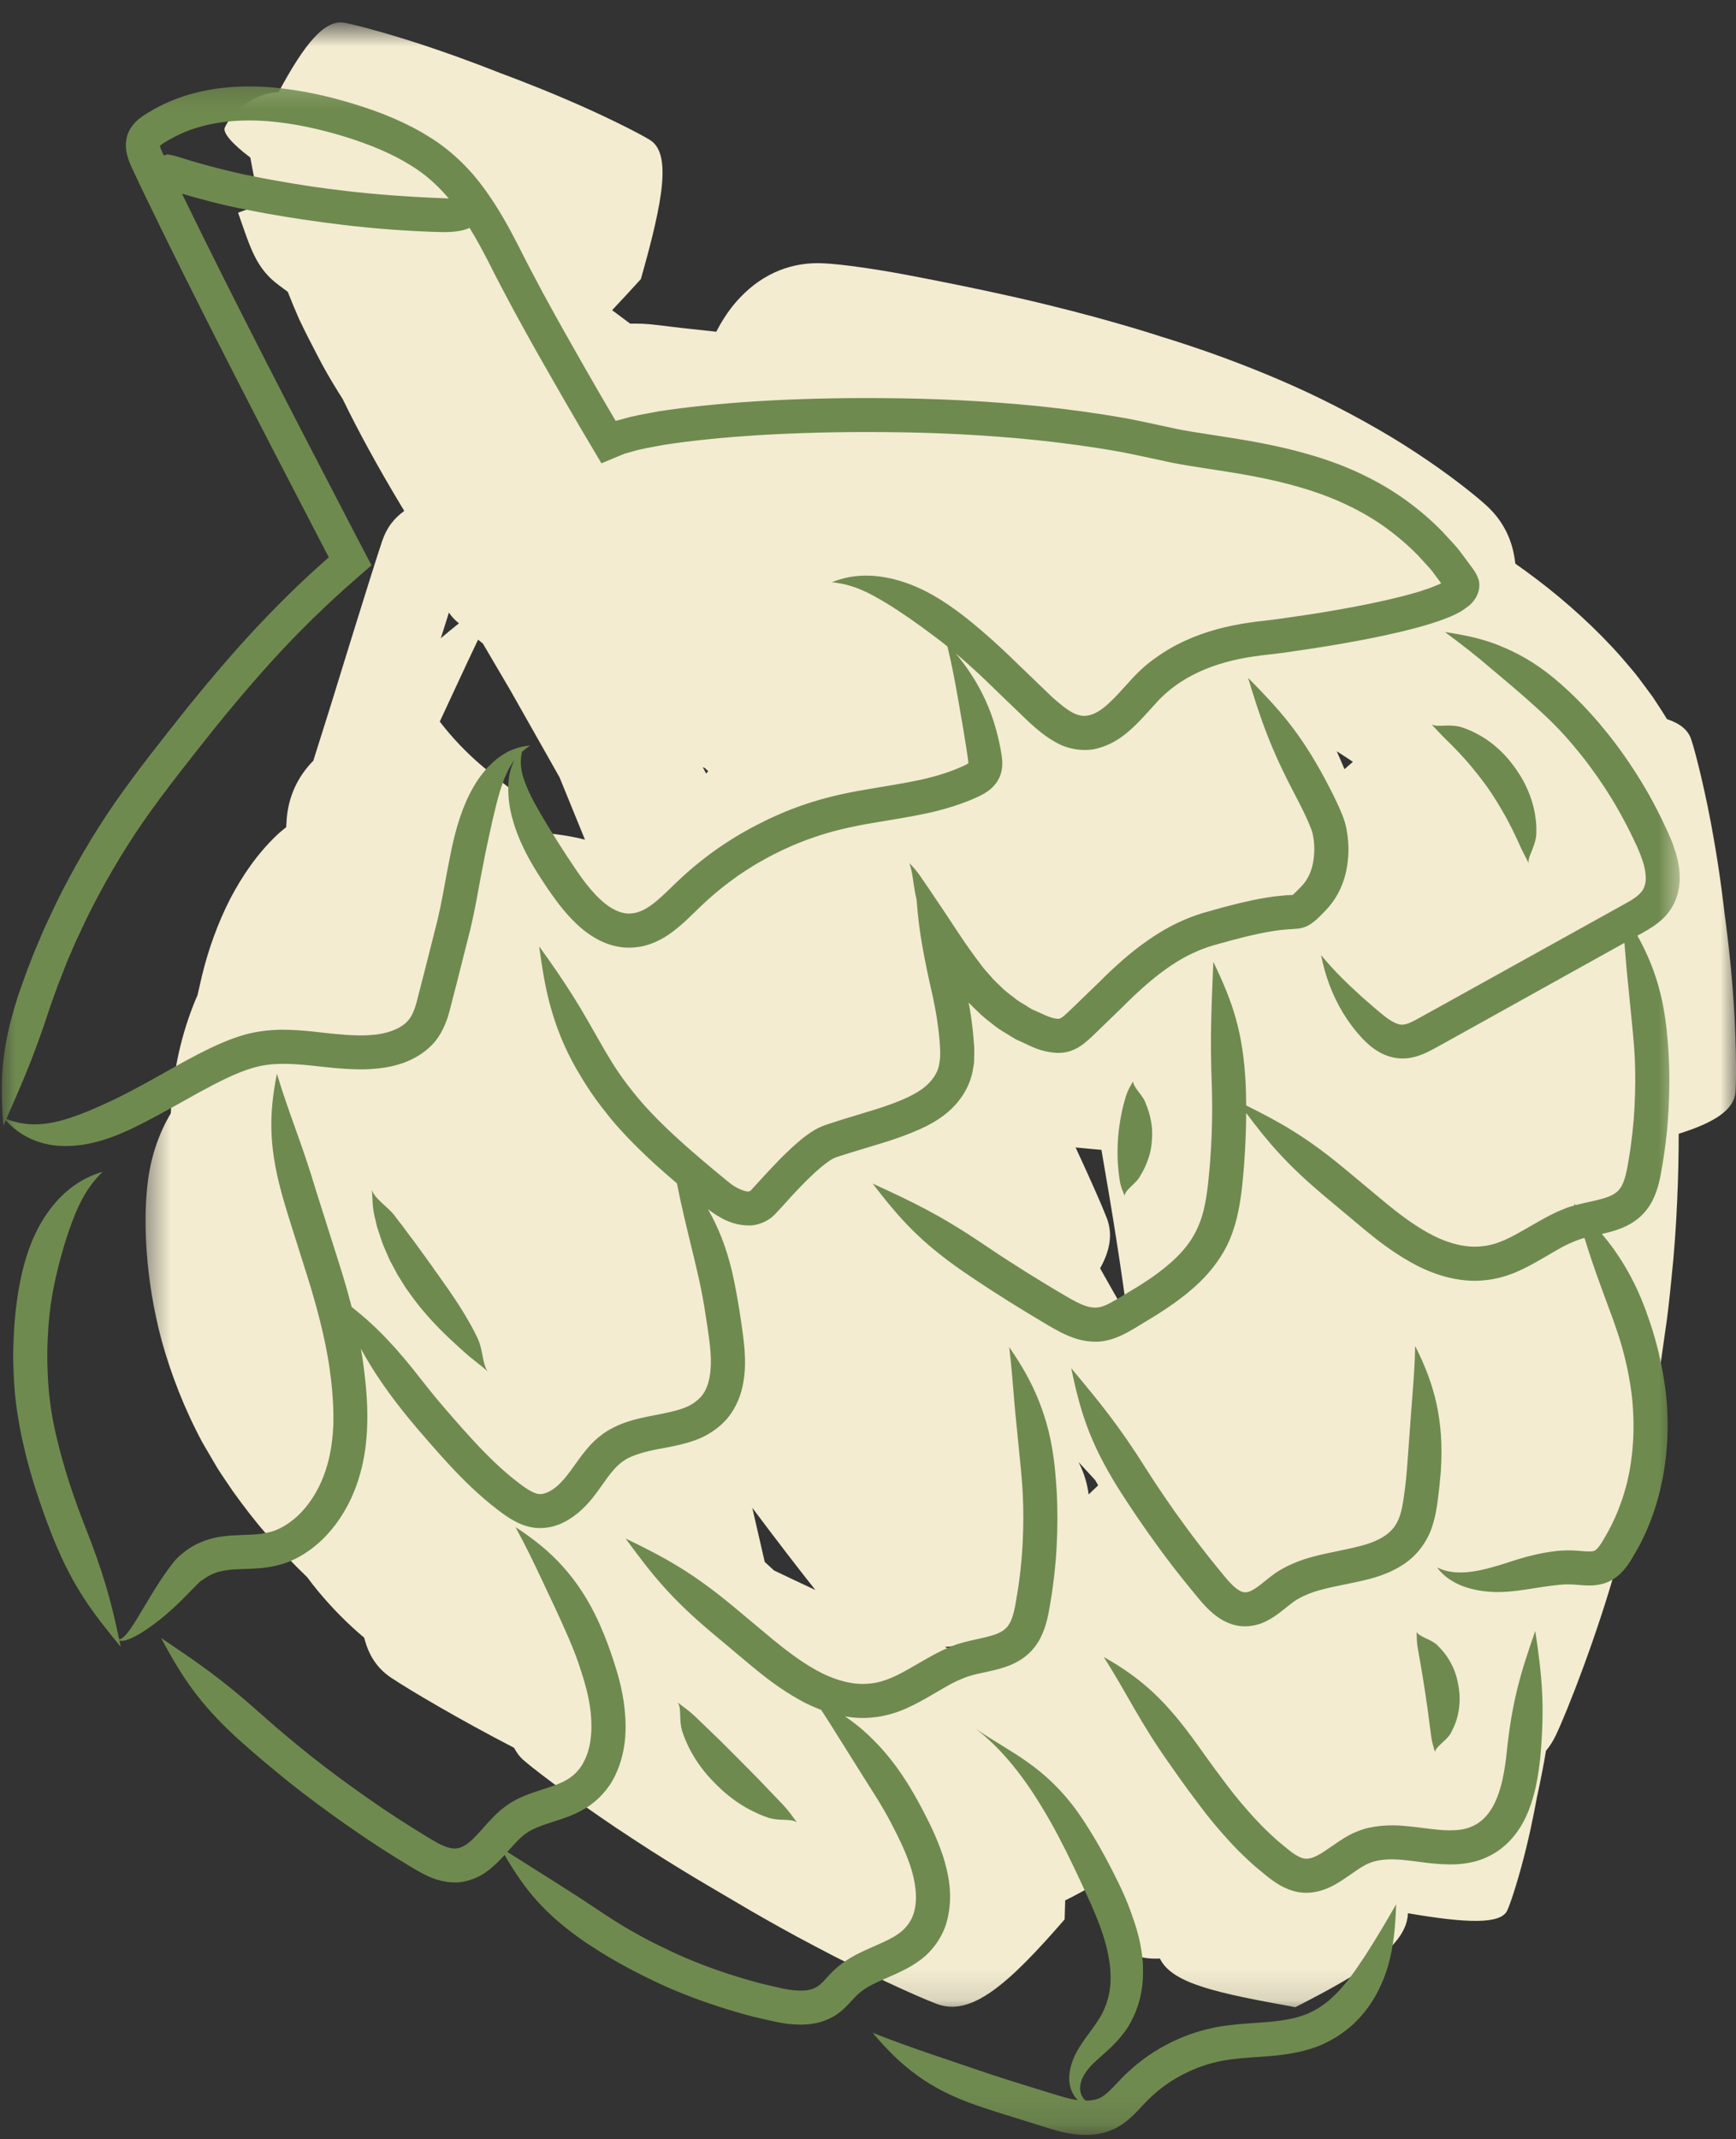 <?xml version="1.0" encoding="UTF-8"?> <svg xmlns="http://www.w3.org/2000/svg" width="56" height="69" viewBox="0 0 56 69" fill="none"><rect x="0" y="0" width="56" height="69" fill="#333333" stroke="none"/><mask id="mask0_628_7017" style="mask-type:luminance" maskUnits="userSpaceOnUse" x="4" y="0" width="52" height="65"><path d="M4.547 64.874H56V0.81H4.547L4.547 64.874Z" fill="white"></path></mask><g mask="url(#mask0_628_7017)"><path d="M14.22 20.585C14.411 20.423 14.605 20.265 14.804 20.105C14.77 20.077 14.737 20.048 14.711 20.026C14.622 19.945 14.547 19.852 14.48 19.758C14.399 20.022 14.312 20.302 14.22 20.585ZM16.505 25.474C17.1 25.942 17.431 26.269 17.441 26.761V26.854C17.976 26.903 18.452 26.974 18.87 27.083C18.643 26.524 18.359 25.827 18.051 25.075C17.927 24.852 17.798 24.625 17.662 24.386C17.236 23.632 16.466 22.272 16.466 22.272C16.466 22.272 15.994 21.467 15.576 20.756C15.524 20.713 15.473 20.672 15.422 20.632C14.982 21.55 14.593 22.41 14.186 23.275C15.053 24.402 15.923 25.006 16.505 25.474ZM43.121 24.232C43.206 24.422 43.289 24.615 43.37 24.809C43.459 24.732 43.549 24.655 43.642 24.572C43.463 24.453 43.287 24.337 43.121 24.232ZM31.596 53.546C31.511 53.339 31.438 53.161 31.386 53.023C31.065 53.065 30.763 53.1 30.477 53.122C30.706 53.219 30.927 53.313 31.136 53.402C31.306 53.452 31.46 53.501 31.596 53.546ZM35.326 47.737C35.149 47.548 34.973 47.354 34.795 47.161C34.799 47.169 34.805 47.183 34.809 47.191C34.977 47.528 35.074 47.864 35.117 48.203C35.214 48.11 35.318 48.01 35.425 47.909C35.393 47.852 35.358 47.795 35.326 47.737ZM24.267 48.633C24.405 49.241 24.541 49.828 24.669 50.38C24.701 50.408 24.742 50.445 24.774 50.475C24.843 50.536 24.908 50.597 24.966 50.653C25.408 50.866 25.854 51.075 26.302 51.284C25.767 50.611 25.04 49.666 24.267 48.633ZM22.67 24.744C22.709 24.815 22.743 24.882 22.78 24.953C22.802 24.927 22.822 24.9 22.844 24.874C22.81 24.842 22.778 24.809 22.743 24.777C22.719 24.767 22.695 24.755 22.67 24.744ZM20.473 46.691C20.451 46.723 20.43 46.756 20.408 46.79C20.451 46.823 20.493 46.857 20.54 46.892C20.518 46.825 20.493 46.756 20.473 46.691ZM36.015 40.002C35.857 38.981 35.672 37.913 35.53 37.088C35.234 37.063 34.957 37.037 34.697 37.011C35.163 38.014 35.547 38.884 35.699 39.277C35.899 39.792 35.816 40.316 35.488 40.91C35.761 41.397 36.055 41.916 36.374 42.469C36.291 41.859 36.165 40.955 36.015 40.002ZM55.983 35.221C55.939 35.797 55.31 36.206 54.151 36.569C54.153 37.803 54.096 39.591 53.916 41.261C53.857 41.867 53.792 42.455 53.709 42.996C53.63 43.537 53.569 44.038 53.488 44.457C53.338 45.298 53.239 45.842 53.239 45.842C53.239 45.842 53.131 46.381 52.963 47.218C52.886 47.639 52.758 48.126 52.633 48.659C52.511 49.192 52.353 49.764 52.187 50.347C51.542 52.688 50.572 55.159 50.195 55.956C50.105 56.148 49.996 56.32 49.87 56.472C49.736 57.279 49.576 57.978 49.576 57.978C49.576 57.978 49.441 58.753 49.236 59.59C49.033 60.431 48.754 61.333 48.622 61.618C48.419 62.069 47.333 62.04 45.417 61.71C45.381 62.723 44.096 63.564 41.785 64.74C39.266 64.286 37.811 63.984 37.417 63.173C36.842 63.193 36.455 63.074 36.25 62.77C36.053 62.48 35.615 61.714 35.161 60.869C34.888 61.025 34.62 61.169 34.361 61.296C34.355 61.495 34.351 61.698 34.343 61.908C32.525 64.006 31.333 65.054 30.218 64.635C29.612 64.409 27.851 63.607 26.284 62.772C25.498 62.362 24.762 61.943 24.219 61.631C23.681 61.315 23.333 61.11 23.333 61.11C23.333 61.11 22.986 60.905 22.447 60.587C21.914 60.265 21.191 59.825 20.449 59.334C18.961 58.37 17.404 57.216 16.916 56.797C16.772 56.675 16.665 56.533 16.581 56.373C14.861 55.485 13.191 54.5 12.613 54.111C12.161 53.809 11.889 53.383 11.749 52.824C11.21 52.372 10.72 51.873 10.274 51.338C10.148 51.186 10.027 51.03 9.907 50.87C9.463 50.443 9.017 49.978 8.584 49.47C8.207 49.04 7.85 48.57 7.507 48.092C7.341 47.844 7.173 47.607 7.011 47.35C6.851 47.078 6.693 46.806 6.535 46.537C5.947 45.444 5.521 44.332 5.227 43.282C4.654 41.176 4.648 39.323 4.739 38.395C4.816 37.447 5.091 36.614 5.509 35.91C5.576 34.52 5.866 33.308 6.316 32.225C6.332 32.185 6.352 32.146 6.37 32.104C6.417 31.891 6.468 31.682 6.514 31.477C6.729 30.588 7.035 29.761 7.42 29.001C7.817 28.243 8.3 27.537 8.93 26.937C9.025 26.846 9.131 26.763 9.232 26.68C9.236 26.583 9.242 26.494 9.248 26.419C9.305 25.695 9.597 25.056 10.106 24.538C10.404 23.597 10.637 22.853 10.637 22.853C10.637 22.853 12.027 18.335 12.331 17.442C12.477 17.014 12.708 16.722 13.041 16.479C13.008 16.424 12.976 16.372 12.945 16.321C12.173 15.038 11.569 13.927 11.054 12.871C11.01 12.802 10.965 12.729 10.921 12.66C10.665 12.249 10.436 11.852 10.233 11.454C10.025 11.059 9.832 10.678 9.654 10.303C9.52 10.003 9.398 9.707 9.283 9.413C9.173 9.33 9.076 9.257 9.009 9.209C8.257 8.661 8.085 8.015 7.68 6.86C7.927 6.766 8.158 6.693 8.381 6.639C8.379 6.606 8.377 6.572 8.375 6.539C8.265 6.069 8.166 5.587 8.075 5.082C7.453 4.614 7.191 4.273 7.248 4.125C7.28 4.034 7.436 3.779 7.631 3.59C7.824 3.4 8.032 3.284 8.032 3.284C8.032 3.284 8.233 3.146 8.482 3.065C8.657 3.001 8.853 2.974 8.987 2.97C9.826 1.409 10.473 0.617 11.115 0.735C11.549 0.814 12.824 1.166 13.969 1.559C15.118 1.947 16.14 2.358 16.14 2.358C16.14 2.358 17.173 2.735 18.288 3.215C19.403 3.69 20.587 4.279 20.963 4.513C21.655 4.938 21.409 6.42 20.672 9.004C20.337 9.371 20.029 9.705 19.745 10.005C19.879 10.102 20.08 10.255 20.327 10.439C20.597 10.433 20.88 10.443 21.182 10.482C21.567 10.532 22.244 10.609 23.106 10.7C23.325 10.271 23.588 9.894 23.882 9.588C24.634 8.801 25.575 8.432 26.6 8.495C27.154 8.524 28.22 8.67 29.286 8.874C30.329 9.071 31.578 9.322 32.788 9.596C33.998 9.871 35.166 10.175 36.031 10.425C36.897 10.672 37.458 10.858 37.458 10.858C37.458 10.858 38.019 11.025 38.891 11.327C39.762 11.633 40.946 12.081 42.172 12.654C43.392 13.228 44.647 13.919 45.675 14.598C46.702 15.271 47.507 15.911 47.89 16.252C48.488 16.775 48.8 17.417 48.881 18.18C49.106 18.338 49.335 18.506 49.566 18.68C50.535 19.412 51.524 20.31 52.309 21.206C52.503 21.437 52.692 21.645 52.858 21.864C53.022 22.087 53.176 22.292 53.316 22.482C53.498 22.758 53.652 22.993 53.772 23.194C54.187 23.332 54.449 23.538 54.552 23.84C54.706 24.292 55.049 25.695 55.272 26.994C55.505 28.293 55.633 29.483 55.633 29.483C55.633 29.483 55.803 30.671 55.9 31.986C56.004 33.302 56.02 34.743 55.983 35.221Z" fill="#F3ECD1"></path></g><mask id="mask1_628_7017" style="mask-type:luminance" maskUnits="userSpaceOnUse" x="0" y="2" width="55" height="67"><path d="M0 68.879L54.258 68.879L54.258 2.273L0 2.273L0 68.879Z" fill="white"></path></mask><g mask="url(#mask1_628_7017)"><path d="M23.861 56.771C23.861 56.771 24.153 57.065 24.473 57.391C24.79 57.722 25.134 58.081 25.248 58.202C25.458 58.425 25.554 58.575 25.708 58.782C25.602 58.705 25.452 58.705 25.298 58.697C25.14 58.693 24.98 58.684 24.81 58.638C24.723 58.608 24.546 58.549 24.354 58.453C24.159 58.362 23.944 58.241 23.754 58.107C23.371 57.843 23.087 57.541 23.087 57.541C23.087 57.541 22.785 57.256 22.523 56.873C22.39 56.682 22.268 56.465 22.177 56.27C22.086 56.078 22.027 55.902 21.999 55.815C21.952 55.644 21.946 55.482 21.942 55.324C21.936 55.17 21.936 55.018 21.861 54.913C22.065 55.069 22.213 55.166 22.438 55.377C22.558 55.492 22.915 55.837 23.245 56.155C23.567 56.477 23.861 56.771 23.861 56.771ZM36.326 35.339C36.393 35.137 36.464 35.031 36.553 34.879C36.561 35.066 36.798 35.264 36.922 35.498C36.944 35.56 36.999 35.682 37.044 35.82C37.09 35.96 37.121 36.11 37.145 36.254C37.186 36.535 37.157 36.779 37.157 36.779C37.157 36.779 37.151 37.022 37.068 37.295C37.023 37.431 36.971 37.577 36.904 37.707C36.839 37.837 36.764 37.95 36.736 38.007C36.576 38.218 36.308 38.38 36.276 38.564C36.209 38.398 36.154 38.284 36.12 38.074C36.101 37.962 36.055 37.618 36.051 37.299C36.044 36.983 36.067 36.695 36.067 36.695C36.067 36.695 36.087 36.408 36.144 36.093C36.194 35.781 36.29 35.447 36.326 35.339ZM46.489 18.813C46.491 18.815 46.491 18.813 46.491 18.813L46.454 18.831C46.432 18.845 46.402 18.853 46.375 18.865C46.158 18.961 45.907 19.044 45.654 19.119C45.141 19.267 44.604 19.388 44.061 19.498C43.459 19.619 42.839 19.727 42.21 19.824C41.894 19.869 41.578 19.915 41.258 19.962L40.789 20.021C40.619 20.039 40.449 20.059 40.279 20.085C39.593 20.187 38.89 20.361 38.225 20.669C37.891 20.821 37.571 21.006 37.271 21.225C36.975 21.427 36.667 21.717 36.446 21.97C36.213 22.224 36.002 22.469 35.789 22.664C35.578 22.864 35.364 23.01 35.175 23.059C34.978 23.116 34.818 23.095 34.609 22.99C34.403 22.884 34.17 22.69 33.935 22.479C33.444 22.007 32.96 21.541 32.493 21.091C31.829 20.458 31.204 19.946 30.858 19.696C30.152 19.175 29.51 18.855 28.855 18.687C28.209 18.523 27.514 18.5 26.837 18.78C27.56 18.853 28.057 19.137 28.557 19.433C29.056 19.737 29.561 20.085 30.201 20.57C30.299 20.641 30.42 20.736 30.562 20.852C30.72 21.496 30.817 22.047 30.917 22.609C30.971 22.919 31.022 23.221 31.077 23.541C31.103 23.707 31.131 23.878 31.16 24.054C31.174 24.145 31.186 24.236 31.202 24.33C31.215 24.419 31.233 24.532 31.237 24.589C31.237 24.607 31.239 24.616 31.237 24.617L31.221 24.63C31.186 24.654 31.134 24.682 31.048 24.719C30.71 24.873 30.26 25.029 29.662 25.159C29.169 25.266 28.555 25.359 27.899 25.473C27.246 25.58 26.543 25.744 25.941 25.953C25.335 26.158 24.818 26.399 24.455 26.588C24.271 26.681 24.127 26.76 24.029 26.817C23.928 26.873 23.875 26.904 23.875 26.904C23.875 26.904 23.616 27.052 23.219 27.321C22.823 27.593 22.297 27.998 21.78 28.501C21.524 28.746 21.285 28.989 21.044 29.168C20.803 29.348 20.576 29.451 20.361 29.462C19.935 29.506 19.503 29.17 19.218 28.866C18.928 28.558 18.735 28.278 18.589 28.065C18.442 27.844 18.34 27.694 18.265 27.579C17.823 26.896 17.499 26.369 17.219 25.858C17.085 25.602 16.966 25.347 16.879 25.072C16.806 24.826 16.765 24.553 16.838 24.253C16.917 24.184 17.004 24.111 17.104 24.046C16.749 24.076 16.394 24.202 16.115 24.415C15.967 24.512 15.853 24.638 15.723 24.757C15.62 24.887 15.503 25.019 15.409 25.163C15.032 25.734 14.787 26.401 14.597 27.244C14.554 27.451 14.489 27.753 14.414 28.16C14.337 28.564 14.252 29.083 14.114 29.674C13.985 30.179 13.832 30.785 13.674 31.411C13.595 31.718 13.514 32.032 13.435 32.34C13.356 32.621 13.267 32.814 13.141 32.942C12.882 33.219 12.422 33.339 12.108 33.371C11.775 33.408 11.556 33.396 11.556 33.396C11.556 33.396 11.305 33.396 10.871 33.355C10.435 33.321 9.817 33.211 9.063 33.213C8.69 33.219 8.275 33.264 7.88 33.377C7.49 33.489 7.136 33.641 6.809 33.795C6.155 34.107 5.601 34.433 5.188 34.664C4.355 35.135 3.958 35.329 3.712 35.449C2.989 35.793 2.436 36.025 1.896 36.162C1.384 36.286 0.844 36.337 0.204 36.093C0.733 34.889 1.106 34.04 1.586 32.567C1.645 32.384 1.744 32.125 1.854 31.811C1.915 31.657 1.98 31.486 2.05 31.31C2.085 31.219 2.121 31.128 2.158 31.034C2.249 30.826 2.34 30.613 2.431 30.398C2.553 30.141 2.675 29.879 2.798 29.616C3.315 28.568 3.921 27.518 4.622 26.502C5.324 25.497 6.132 24.484 6.929 23.483C7.736 22.487 8.569 21.51 9.446 20.602C9.886 20.146 10.336 19.709 10.794 19.285L11.139 18.973L11.646 18.527L11.824 18.371L11.958 18.255C11.976 18.243 11.99 18.229 11.972 18.211L11.759 17.803C11.656 17.607 11.554 17.412 11.451 17.215C9.481 13.425 7.559 9.722 5.871 6.248C6.378 6.4 7.174 6.615 7.928 6.759C8.936 6.964 9.858 7.091 9.858 7.091C9.858 7.091 10.78 7.235 11.8 7.333C12.817 7.436 13.938 7.485 14.313 7.487C14.487 7.487 14.639 7.477 14.785 7.454C14.913 7.436 15.032 7.4 15.148 7.351C15.367 7.706 15.561 8.068 15.744 8.421C16.313 9.558 16.857 10.537 17.298 11.323C18.194 12.9 18.709 13.776 18.709 13.776C18.709 13.776 18.881 14.066 19.206 14.615C19.262 14.712 19.325 14.816 19.388 14.923L19.402 14.943L19.422 14.935L19.465 14.917L19.558 14.879C19.619 14.852 19.682 14.826 19.745 14.8C19.872 14.747 20.008 14.692 20.148 14.633C20.221 14.613 20.294 14.593 20.369 14.572C20.671 14.477 21.032 14.421 21.437 14.345C23.083 14.092 25.544 13.91 28.553 13.938C30.059 13.948 31.705 14.017 33.45 14.197C34.322 14.289 35.218 14.41 36.13 14.572C36.588 14.658 37.032 14.761 37.51 14.86C38.019 14.98 38.507 15.045 39 15.124C39.981 15.272 40.958 15.432 41.91 15.71C42.865 15.983 43.789 16.384 44.612 16.956C45.021 17.246 45.408 17.57 45.761 17.935C45.927 18.128 46.116 18.3 46.266 18.513L46.489 18.813ZM14.477 6.404C14.43 6.4 14.386 6.396 14.339 6.394C13.98 6.384 12.898 6.335 11.905 6.238C10.914 6.147 10.018 6.009 10.018 6.009C10.018 6.009 9.12 5.879 8.149 5.683C7.174 5.492 6.145 5.188 5.814 5.081C5.672 5.032 5.543 5.002 5.415 4.982C5.37 4.973 5.383 4.986 5.372 4.988C5.364 4.992 5.356 4.996 5.346 5C5.328 5.006 5.304 5.01 5.277 5.006C5.269 4.986 5.259 4.967 5.249 4.947C5.202 4.846 5.17 4.763 5.162 4.716L5.16 4.702C5.174 4.69 5.196 4.671 5.231 4.645C5.31 4.592 5.415 4.536 5.504 4.481C5.693 4.375 5.889 4.284 6.092 4.207C6.903 3.905 7.792 3.844 8.65 3.909C9.511 3.982 10.346 4.169 11.139 4.414C11.929 4.659 12.653 4.957 13.269 5.346C13.747 5.638 14.14 6.003 14.477 6.404ZM47.409 19.52C47.597 19.344 47.727 19.119 47.721 18.865C47.723 18.624 47.561 18.405 47.397 18.188L47.129 17.828C46.957 17.59 46.744 17.39 46.552 17.171C46.15 16.753 45.704 16.38 45.236 16.052C44.298 15.399 43.256 14.951 42.218 14.656C41.185 14.354 40.149 14.187 39.166 14.037C38.679 13.96 38.193 13.893 37.757 13.792C37.287 13.693 36.798 13.581 36.328 13.492C35.382 13.326 34.459 13.2 33.564 13.107C31.772 12.923 30.098 12.854 28.564 12.842C25.497 12.813 23.006 12.998 21.263 13.265C20.825 13.346 20.432 13.411 20.099 13.512C20.016 13.533 19.937 13.555 19.86 13.575C19.727 13.346 19.654 13.225 19.654 13.225C19.654 13.225 19.137 12.353 18.253 10.784C17.811 10 17.286 9.053 16.717 7.918C16.421 7.345 16.088 6.725 15.636 6.104C15.194 5.488 14.584 4.868 13.853 4.42C13.129 3.962 12.31 3.63 11.463 3.368C10.618 3.105 9.706 2.898 8.737 2.815C7.77 2.744 6.722 2.801 5.707 3.18C5.454 3.273 5.206 3.39 4.965 3.524C4.845 3.597 4.732 3.658 4.606 3.743C4.541 3.79 4.466 3.842 4.391 3.917C4.3 4.009 4.225 4.106 4.168 4.217C4.053 4.432 4.039 4.718 4.085 4.931C4.128 5.132 4.195 5.282 4.252 5.407C4.361 5.636 4.468 5.869 4.578 6.1C6.351 9.787 8.384 13.699 10.476 17.726L10.602 17.967C10.606 17.974 10.606 17.974 10.606 17.974C10.421 18.14 10.235 18.308 10.048 18.476C9.574 18.912 9.11 19.368 8.656 19.838C7.748 20.777 6.893 21.778 6.072 22.791C5.259 23.815 4.462 24.81 3.717 25.876C2.983 26.938 2.35 28.037 1.811 29.131C1.682 29.407 1.554 29.68 1.426 29.952C1.331 30.177 1.236 30.398 1.142 30.617C1.104 30.714 1.065 30.811 1.029 30.905C0.956 31.091 0.885 31.265 0.826 31.432C0.711 31.758 0.609 32.032 0.551 32.222C0.032 33.858 0.001 34.871 0.109 36.31C0.135 36.247 0.161 36.191 0.186 36.132C0.64 36.653 1.29 36.932 1.961 36.961C2.667 36.995 3.386 36.805 4.179 36.438C4.446 36.31 4.884 36.097 5.725 35.623C6.143 35.392 6.69 35.074 7.282 34.79C7.576 34.65 7.884 34.521 8.18 34.438C8.471 34.352 8.767 34.318 9.075 34.314C9.688 34.308 10.304 34.405 10.768 34.446C11.234 34.488 11.544 34.49 11.544 34.49C11.544 34.49 11.797 34.506 12.233 34.458C12.456 34.433 12.724 34.385 13.022 34.279C13.316 34.17 13.65 33.998 13.94 33.698C14.238 33.39 14.402 32.978 14.493 32.64C14.574 32.324 14.659 32.001 14.741 31.681C14.901 31.053 15.055 30.443 15.182 29.934C15.336 29.273 15.417 28.766 15.494 28.361C15.572 27.964 15.628 27.672 15.667 27.473C15.837 26.675 15.965 26.071 16.129 25.517C16.169 25.378 16.224 25.254 16.267 25.114C16.329 24.992 16.376 24.851 16.453 24.731C16.492 24.658 16.54 24.589 16.591 24.52C16.5 24.703 16.441 24.903 16.417 25.096C16.374 25.444 16.398 25.785 16.461 26.119C16.599 26.784 16.881 27.435 17.343 28.166C17.422 28.292 17.525 28.452 17.681 28.683C17.846 28.914 18.052 29.229 18.421 29.624C18.61 29.818 18.843 30.045 19.177 30.242C19.503 30.441 19.957 30.601 20.44 30.56C20.926 30.532 21.374 30.301 21.703 30.049C22.041 29.796 22.303 29.522 22.544 29.291C23.012 28.835 23.484 28.471 23.839 28.223C24.198 27.982 24.431 27.846 24.431 27.846C24.431 27.846 24.479 27.818 24.569 27.769C24.658 27.715 24.79 27.646 24.954 27.56C25.282 27.392 25.748 27.177 26.296 26.993C26.841 26.806 27.455 26.663 28.089 26.555C28.72 26.448 29.36 26.35 29.897 26.233C30.552 26.091 31.093 25.907 31.502 25.72C31.606 25.674 31.723 25.615 31.839 25.538C31.867 25.517 31.896 25.497 31.926 25.473C31.962 25.444 31.991 25.416 32.021 25.388C32.08 25.329 32.131 25.266 32.171 25.201C32.254 25.073 32.299 24.94 32.317 24.812C32.34 24.684 32.331 24.561 32.327 24.498C32.313 24.346 32.291 24.257 32.275 24.149C32.256 24.048 32.232 23.949 32.212 23.851C32.167 23.659 32.119 23.474 32.064 23.3C31.954 22.956 31.825 22.643 31.677 22.354C31.446 21.898 31.17 21.486 30.829 21.073C31.097 21.3 31.409 21.577 31.738 21.889C32.212 22.349 32.702 22.82 33.203 23.3C33.456 23.525 33.726 23.768 34.109 23.971C34.482 24.176 35.025 24.263 35.471 24.119C35.927 23.989 36.266 23.726 36.537 23.474C36.815 23.215 37.042 22.949 37.259 22.714C38.043 21.808 39.217 21.348 40.439 21.174C40.595 21.15 40.749 21.131 40.903 21.115L41.406 21.054C41.732 21.006 42.056 20.957 42.38 20.91C43.023 20.811 43.655 20.7 44.28 20.576C44.843 20.46 45.402 20.337 45.962 20.173C46.246 20.09 46.525 20 46.817 19.875C46.856 19.858 46.89 19.844 46.929 19.824L47.075 19.749C47.196 19.684 47.3 19.599 47.409 19.52ZM48.982 27.171C48.913 27.015 48.702 26.561 48.469 26.166C48.242 25.765 48.001 25.422 48.001 25.422C48.001 25.422 47.762 25.08 47.464 24.727C47.172 24.374 46.817 24.017 46.698 23.904C46.475 23.689 46.359 23.551 46.177 23.363C46.292 23.428 46.442 23.41 46.602 23.405C46.762 23.399 46.931 23.399 47.113 23.446C47.204 23.476 47.395 23.535 47.602 23.647C47.81 23.75 48.041 23.9 48.238 24.07C48.437 24.236 48.603 24.417 48.716 24.559C48.828 24.701 48.895 24.796 48.895 24.796C48.895 24.796 48.964 24.893 49.059 25.047C49.152 25.201 49.268 25.42 49.355 25.665C49.446 25.907 49.511 26.174 49.537 26.407C49.57 26.638 49.559 26.839 49.557 26.936C49.539 27.121 49.476 27.281 49.42 27.429C49.359 27.577 49.29 27.715 49.312 27.844C49.197 27.605 49.105 27.453 48.982 27.171ZM54.14 28.74C54.065 29.121 53.838 29.45 53.638 29.634C53.435 29.822 53.267 29.92 53.159 29.987C53.052 30.047 52.995 30.084 52.995 30.084C52.995 30.084 52.932 30.118 52.819 30.179C52.985 30.475 53.127 30.769 53.252 31.081C53.492 31.681 53.67 32.344 53.763 33.211C53.804 33.635 53.895 34.46 53.824 35.787C53.798 36.328 53.731 36.975 53.615 37.638C53.56 37.96 53.5 38.339 53.301 38.734C53.2 38.929 53.054 39.123 52.877 39.273C52.705 39.423 52.515 39.527 52.336 39.602C52.087 39.703 51.868 39.758 51.673 39.798C51.807 39.961 51.939 40.127 52.065 40.303C52.434 40.826 52.774 41.418 53.08 42.239C53.22 42.644 53.528 43.42 53.717 44.77C53.789 45.287 53.82 46.023 53.771 46.629C53.729 47.231 53.631 47.699 53.631 47.699C53.631 47.699 53.601 47.839 53.552 48.062C53.498 48.285 53.416 48.591 53.295 48.915C53.181 49.243 53.023 49.588 52.857 49.9C52.772 50.056 52.683 50.198 52.604 50.334C52.517 50.474 52.411 50.616 52.292 50.735C52.166 50.863 51.994 50.98 51.821 51.045C51.651 51.11 51.493 51.13 51.365 51.137C51.106 51.147 50.94 51.118 50.818 51.112C50.591 51.094 50.437 51.104 50.311 51.116C49.576 51.185 48.909 51.368 48.22 51.349C47.879 51.339 47.543 51.289 47.214 51.171C46.89 51.051 46.57 50.853 46.357 50.557C46.683 50.717 47 50.731 47.287 50.713C47.577 50.691 47.851 50.63 48.131 50.551C48.686 50.407 49.274 50.135 50.212 50.026C50.368 50.012 50.589 49.993 50.903 50.018C51.051 50.03 51.199 50.048 51.309 50.04C51.363 50.04 51.402 50.03 51.426 50.022C51.45 50.012 51.471 49.999 51.515 49.957C51.554 49.918 51.609 49.849 51.675 49.744C51.74 49.633 51.817 49.507 51.888 49.375C52.028 49.112 52.164 48.82 52.263 48.54C52.369 48.261 52.44 47.997 52.49 47.806C52.531 47.612 52.557 47.492 52.557 47.492C52.557 47.492 52.64 47.085 52.675 46.554C52.717 46.021 52.687 45.368 52.626 44.908C52.46 43.708 52.178 42.985 52.053 42.612C51.777 41.854 51.548 41.258 51.351 40.67C51.268 40.423 51.189 40.179 51.112 39.928C51.015 39.955 50.93 39.983 50.851 40.013C50.544 40.133 50.35 40.248 50.35 40.248C50.35 40.248 50.127 40.37 49.728 40.607C49.527 40.723 49.28 40.865 48.972 41.002C48.666 41.142 48.281 41.26 47.871 41.296C47.042 41.381 46.185 41.096 45.534 40.727C44.873 40.36 44.352 39.938 43.978 39.628C43.24 39.01 42.883 38.71 42.664 38.528C41.527 37.565 40.917 36.862 40.2 35.899C40.197 36.328 40.183 36.872 40.133 37.557C40.096 37.997 40.06 38.52 39.94 39.095C39.881 39.383 39.794 39.679 39.677 39.963C39.557 40.248 39.399 40.516 39.231 40.745C38.896 41.209 38.521 41.529 38.256 41.746C37.986 41.959 37.818 42.073 37.818 42.073C37.818 42.073 37.615 42.218 37.291 42.423C37.127 42.523 36.934 42.64 36.721 42.77C36.513 42.891 36.263 43.058 35.907 43.179C35.73 43.24 35.516 43.281 35.309 43.276C35.1 43.273 34.899 43.236 34.721 43.181C34.36 43.068 34.068 42.895 33.819 42.752C33.325 42.46 32.87 42.182 32.534 41.971C31.713 41.454 31.328 41.187 31.089 41.025C29.692 40.06 29.032 39.324 28.15 38.175C29.465 38.779 30.327 39.19 31.703 40.119C31.936 40.275 32.313 40.534 33.12 41.041C33.448 41.246 33.89 41.517 34.376 41.801C34.616 41.943 34.841 42.066 35.043 42.129C35.252 42.19 35.392 42.192 35.562 42.137C35.739 42.081 35.947 41.953 36.16 41.827C36.367 41.704 36.551 41.592 36.707 41.497C37.011 41.306 37.19 41.179 37.19 41.179C37.19 41.179 37.34 41.075 37.569 40.893C37.796 40.709 38.098 40.443 38.345 40.1C38.592 39.762 38.769 39.346 38.864 38.87C38.961 38.402 39 37.891 39.036 37.472C39.127 36.223 39.101 35.445 39.091 35.039C39.028 33.404 39.083 32.469 39.139 31.024C39.766 32.324 40.102 33.284 40.185 35.003C40.189 35.165 40.197 35.38 40.2 35.656C41.347 36.223 42.17 36.697 43.365 37.688C43.584 37.871 43.939 38.167 44.677 38.781C45.036 39.075 45.516 39.458 46.065 39.764C46.612 40.07 47.231 40.259 47.772 40.2C48.309 40.163 48.791 39.88 49.178 39.659C49.559 39.436 49.831 39.288 49.831 39.288C49.831 39.288 49.888 39.257 49.991 39.203C50.097 39.15 50.249 39.071 50.457 38.992C50.561 38.947 50.674 38.911 50.794 38.878C50.788 38.856 50.782 38.836 50.773 38.815C50.794 38.836 50.81 38.852 50.826 38.87C51.197 38.771 51.613 38.71 51.913 38.588C52.117 38.499 52.229 38.41 52.324 38.228C52.419 38.043 52.48 37.766 52.531 37.451C52.636 36.835 52.701 36.229 52.725 35.724C52.792 34.484 52.709 33.718 52.675 33.321C52.6 32.532 52.535 31.912 52.472 31.272C52.448 30.986 52.425 30.704 52.401 30.412C51.195 31.083 48.455 32.607 47.117 33.351C46.69 33.586 46.404 33.75 46.128 33.894C45.85 34.04 45.581 34.121 45.358 34.136C45.021 34.166 44.705 34.06 44.486 33.931C44.259 33.801 44.097 33.651 43.959 33.507C43.696 33.227 43.501 32.958 43.325 32.674C42.984 32.107 42.759 31.515 42.614 30.805C43.076 31.363 43.503 31.764 43.945 32.165C44.168 32.362 44.403 32.567 44.646 32.763C44.884 32.954 45.119 33.073 45.267 33.047C45.33 33.041 45.427 33.023 45.629 32.917C45.865 32.788 46.171 32.619 46.584 32.39C48.327 31.422 52.456 29.131 52.456 29.131C52.456 29.131 52.505 29.103 52.592 29.052C52.675 29.002 52.788 28.929 52.882 28.839C52.975 28.75 53.035 28.659 53.07 28.509C53.106 28.361 53.092 28.142 53.025 27.891C52.956 27.637 52.841 27.368 52.695 27.068C52.557 26.774 52.403 26.48 52.243 26.194C51.925 25.623 51.568 25.096 51.254 24.674C50.512 23.687 49.945 23.176 49.655 22.909C49.063 22.368 48.581 21.966 48.114 21.577C47.654 21.178 47.194 20.817 46.61 20.386C47.322 20.493 47.936 20.625 48.532 20.892C49.134 21.15 49.732 21.51 50.386 22.096C50.707 22.386 51.331 22.947 52.136 24.015C52.476 24.47 52.859 25.039 53.204 25.653C53.374 25.963 53.54 26.277 53.688 26.598C53.838 26.906 53.99 27.25 54.085 27.607C54.179 27.964 54.227 28.357 54.14 28.74ZM13.93 42.597C13.727 42.377 13.545 42.156 13.415 41.987C13.285 41.819 13.208 41.706 13.208 41.706C13.208 41.706 13.19 41.677 13.153 41.631C13.117 41.58 13.066 41.509 13.012 41.418C12.957 41.327 12.89 41.221 12.819 41.106C12.754 40.984 12.685 40.856 12.614 40.723C12.539 40.591 12.489 40.445 12.426 40.309C12.363 40.173 12.314 40.036 12.274 39.908C12.231 39.782 12.195 39.667 12.162 39.569C12.138 39.472 12.12 39.391 12.108 39.338C12.004 38.947 12.023 38.712 11.998 38.38C12.047 38.542 12.175 38.661 12.302 38.783C12.426 38.905 12.576 39.022 12.706 39.178C12.736 39.221 12.787 39.284 12.841 39.361C12.902 39.44 12.979 39.527 13.048 39.628C13.19 39.827 13.368 40.048 13.518 40.263C13.67 40.473 13.816 40.676 13.926 40.826C13.974 40.901 14.019 40.964 14.051 41.007C14.082 41.049 14.1 41.073 14.1 41.073C14.1 41.073 14.169 41.171 14.276 41.323C14.388 41.473 14.532 41.685 14.684 41.914C14.838 42.144 14.994 42.397 15.123 42.626C15.257 42.853 15.357 43.06 15.407 43.163C15.586 43.556 15.551 43.939 15.722 44.229C15.474 44 15.28 43.883 14.984 43.615C14.824 43.473 14.335 43.041 13.93 42.597ZM46.872 53.778C47.016 54.1 47.052 54.41 47.052 54.41C47.052 54.41 47.113 54.718 47.069 55.069C47.048 55.243 47.008 55.425 46.947 55.583C46.89 55.739 46.811 55.869 46.783 55.934C46.618 56.173 46.339 56.319 46.286 56.506C46.237 56.323 46.193 56.204 46.164 55.985C46.15 55.867 46.104 55.514 46.061 55.192C46.014 54.868 45.972 54.576 45.972 54.576C45.972 54.576 45.923 54.282 45.873 53.96C45.816 53.64 45.757 53.289 45.737 53.172C45.698 52.957 45.704 52.827 45.696 52.641C45.804 52.803 46.112 52.857 46.339 53.038C46.386 53.09 46.497 53.192 46.598 53.324C46.704 53.455 46.795 53.619 46.872 53.778ZM1.653 38.955C2.065 38.424 2.612 37.997 3.311 37.796C2.792 38.303 2.555 38.822 2.344 39.361C2.138 39.906 1.961 40.486 1.787 41.256C1.704 41.637 1.544 42.381 1.526 43.613C1.521 43.964 1.54 44.454 1.574 44.855C1.613 45.255 1.665 45.563 1.665 45.563C1.665 45.563 1.682 45.654 1.706 45.802C1.738 45.95 1.775 46.159 1.832 46.382C1.933 46.832 2.089 47.352 2.184 47.663C2.47 48.554 2.644 48.976 2.744 49.237C3.315 50.678 3.575 51.593 3.844 52.88C3.903 52.87 3.956 52.829 3.996 52.792C4.053 52.738 4.106 52.677 4.154 52.612C4.25 52.484 4.333 52.353 4.414 52.221C4.582 51.941 4.736 51.684 4.888 51.432C5.052 51.165 5.222 50.897 5.431 50.608C5.543 50.466 5.638 50.306 5.863 50.123C6.039 49.975 6.254 49.833 6.503 49.734C6.67 49.663 6.905 49.588 7.221 49.552C7.537 49.505 7.928 49.519 8.34 49.483C8.514 49.462 8.7 49.428 8.887 49.359C9.071 49.286 9.264 49.175 9.459 49.017C9.844 48.712 10.166 48.25 10.371 47.776C10.577 47.302 10.671 46.828 10.711 46.475C10.752 46.12 10.754 45.895 10.754 45.895C10.754 45.895 10.78 45.143 10.632 44.142C10.498 43.163 10.172 41.977 9.902 41.128C9.521 39.914 9.272 39.148 9.157 38.742C8.682 37.111 8.65 36.051 8.932 34.632C9.351 36.016 9.73 36.841 10.202 38.428C10.328 38.824 10.567 39.58 10.954 40.802C11.078 41.189 11.216 41.659 11.344 42.156C12.178 42.812 12.803 43.485 13.62 44.537C13.796 44.76 14.066 45.111 14.696 45.826C15.022 46.195 15.454 46.686 15.95 47.16C16.2 47.397 16.465 47.63 16.743 47.839C17.029 48.062 17.268 48.194 17.414 48.19C17.564 48.198 17.769 48.102 17.953 47.948C18.137 47.792 18.275 47.616 18.411 47.431C18.553 47.237 18.664 47.079 18.745 46.969C18.835 46.856 18.885 46.791 18.885 46.791C18.885 46.791 18.932 46.738 19.017 46.637C19.106 46.542 19.244 46.396 19.455 46.244C19.668 46.094 19.943 45.954 20.239 45.859C20.537 45.759 20.855 45.697 21.163 45.638C21.474 45.577 21.776 45.518 22.033 45.425C22.293 45.334 22.481 45.198 22.629 45.032C22.913 44.693 22.957 44.12 22.921 43.631C22.902 43.345 22.858 43.064 22.822 42.804C22.783 42.553 22.748 42.328 22.716 42.127C22.651 41.732 22.588 41.448 22.546 41.252C22.369 40.467 22.211 39.859 22.072 39.259C21.988 38.901 21.911 38.546 21.836 38.169C21.565 37.936 21.293 37.701 21.034 37.462C20.454 36.926 19.941 36.387 19.597 35.95C18.96 35.157 18.745 34.715 18.585 34.466C18.156 33.704 17.925 33.065 17.754 32.453C17.584 31.837 17.491 31.237 17.392 30.524C17.815 31.109 18.156 31.606 18.488 32.133C18.82 32.658 19.131 33.225 19.532 33.921C19.68 34.148 19.878 34.549 20.452 35.258C20.762 35.652 21.232 36.146 21.782 36.653C22.329 37.157 22.969 37.693 23.535 38.153C23.762 38.337 24.048 38.444 24.147 38.43C24.194 38.42 24.186 38.424 24.212 38.404C24.307 38.303 24.392 38.209 24.471 38.122C24.814 37.745 25.043 37.51 25.043 37.51C25.043 37.51 25.223 37.314 25.56 37.001C25.736 36.845 25.931 36.663 26.241 36.468C26.32 36.422 26.405 36.373 26.518 36.328C26.581 36.3 26.618 36.29 26.652 36.278L26.768 36.239C26.922 36.191 27.08 36.14 27.244 36.087C27.893 35.885 28.608 35.698 29.2 35.429C29.496 35.297 29.755 35.143 29.932 34.968C30.112 34.794 30.221 34.612 30.278 34.419C30.329 34.19 30.341 33.998 30.321 33.742C30.307 33.493 30.282 33.274 30.254 33.081C30.207 32.694 30.144 32.411 30.106 32.216C29.82 30.959 29.642 30.076 29.569 29.03C29.555 28.961 29.54 28.894 29.526 28.825C29.461 28.511 29.449 28.179 29.336 27.844C29.603 28.096 29.771 28.395 29.956 28.653C30.138 28.922 30.307 29.174 30.473 29.421C30.813 29.93 31.146 30.463 31.618 31.083C31.693 31.192 31.806 31.32 31.973 31.507C32.052 31.606 32.157 31.699 32.277 31.815C32.392 31.936 32.542 32.05 32.714 32.18C32.8 32.255 32.901 32.319 33.014 32.384C33.128 32.445 33.233 32.538 33.369 32.589C33.499 32.648 33.635 32.709 33.775 32.771C33.908 32.824 34.044 32.859 34.117 32.861C34.194 32.859 34.18 32.863 34.281 32.798C34.376 32.725 34.514 32.589 34.654 32.455C34.926 32.194 35.197 31.93 35.455 31.681C35.953 31.178 36.496 30.704 36.91 30.414C37.325 30.112 37.615 29.96 37.615 29.96C37.615 29.96 37.844 29.818 38.264 29.642C38.463 29.557 38.742 29.46 39.006 29.391C39.271 29.312 39.569 29.233 39.889 29.154C40.21 29.076 40.548 28.997 40.911 28.943C41.091 28.914 41.282 28.894 41.47 28.878L41.701 28.866L41.809 28.764L41.979 28.592C42.058 28.509 42.127 28.416 42.184 28.314C42.297 28.112 42.358 27.881 42.38 27.662C42.411 27.408 42.397 27.165 42.356 26.954C42.348 26.898 42.336 26.853 42.324 26.821L42.307 26.768L42.279 26.697C42.245 26.606 42.204 26.515 42.166 26.425C42.003 26.073 41.864 25.807 41.77 25.627C41 24.161 40.678 23.249 40.262 21.865C41.28 22.895 41.931 23.62 42.739 25.12C42.839 25.309 42.982 25.576 43.165 25.973C43.209 26.069 43.258 26.178 43.307 26.304C43.349 26.405 43.42 26.628 43.438 26.758C43.495 27.06 43.52 27.404 43.475 27.79C43.438 28.118 43.347 28.489 43.145 28.849C43.045 29.028 42.92 29.202 42.767 29.36L42.583 29.549C42.516 29.612 42.447 29.687 42.305 29.786C42.168 29.885 41.997 29.946 41.827 29.956C41.689 29.97 41.626 29.97 41.543 29.976C41.389 29.989 41.235 30.003 41.079 30.029C40.765 30.076 40.449 30.149 40.149 30.22C39.849 30.295 39.565 30.372 39.308 30.445C39.042 30.516 38.86 30.58 38.684 30.653C38.347 30.793 38.15 30.913 38.15 30.913C38.15 30.913 37.911 31.038 37.55 31.302C37.184 31.566 36.73 31.957 36.211 32.48C35.951 32.731 35.68 32.992 35.408 33.258C35.276 33.382 35.149 33.515 34.948 33.673C34.843 33.754 34.711 33.836 34.551 33.892C34.395 33.949 34.222 33.967 34.081 33.959C33.499 33.919 33.213 33.714 32.873 33.57C32.706 33.503 32.569 33.396 32.431 33.317C32.291 33.234 32.163 33.153 32.056 33.063C31.845 32.899 31.665 32.759 31.527 32.613C31.419 32.512 31.328 32.423 31.247 32.338C31.277 32.506 31.314 32.7 31.344 32.936C31.373 33.148 31.399 33.394 31.417 33.667C31.433 33.795 31.429 33.967 31.425 34.148C31.427 34.235 31.415 34.328 31.397 34.427C31.377 34.523 31.367 34.622 31.334 34.723C31.233 35.092 31 35.473 30.692 35.765C30.384 36.063 30.015 36.27 29.654 36.43C28.928 36.756 28.197 36.941 27.566 37.139C27.41 37.188 27.258 37.234 27.112 37.281L27.005 37.316C26.968 37.33 26.932 37.342 26.924 37.348C26.897 37.356 26.855 37.378 26.81 37.407C26.63 37.516 26.445 37.68 26.297 37.812C26.004 38.082 25.827 38.272 25.827 38.272C25.827 38.272 25.616 38.485 25.284 38.858C25.195 38.953 25.116 39.047 24.986 39.18C24.804 39.371 24.492 39.515 24.208 39.527C23.634 39.535 23.231 39.292 22.86 39.02C22.854 39.014 22.846 39.006 22.838 39.002C23.148 39.547 23.417 40.178 23.614 41.011C23.661 41.219 23.727 41.527 23.798 41.943C23.837 42.15 23.871 42.387 23.91 42.648C23.946 42.91 23.993 43.202 24.019 43.556C24.038 43.854 24.046 44.195 23.981 44.572C23.92 44.947 23.77 45.37 23.482 45.725C23.192 46.078 22.787 46.327 22.41 46.459C22.031 46.592 21.678 46.655 21.372 46.714C20.748 46.821 20.322 46.963 20.091 47.136C19.976 47.217 19.889 47.308 19.824 47.375C19.765 47.446 19.73 47.486 19.73 47.486C19.73 47.486 19.69 47.537 19.617 47.628C19.542 47.733 19.431 47.888 19.297 48.076C19.153 48.273 18.948 48.546 18.656 48.789C18.369 49.027 17.943 49.302 17.371 49.286C17.087 49.278 16.828 49.183 16.617 49.071C16.407 48.96 16.234 48.832 16.08 48.717C15.762 48.477 15.466 48.216 15.193 47.959C14.647 47.44 14.199 46.925 13.869 46.55C13.226 45.82 12.932 45.435 12.758 45.208C12.266 44.562 11.929 44.026 11.641 43.502C11.67 43.668 11.698 43.834 11.719 43.994C11.791 44.521 11.832 45.003 11.844 45.354C11.856 45.707 11.846 45.923 11.846 45.923C11.846 45.923 11.846 46.183 11.8 46.602C11.751 47.02 11.641 47.61 11.378 48.214C11.12 48.816 10.699 49.434 10.154 49.872C9.888 50.089 9.584 50.271 9.278 50.389C8.972 50.502 8.684 50.551 8.451 50.575C7.904 50.62 7.58 50.603 7.357 50.64C7.134 50.666 7.01 50.709 6.913 50.747C6.771 50.8 6.647 50.875 6.528 50.962C6.445 51.005 6.327 51.141 6.207 51.258C5.972 51.503 5.741 51.734 5.504 51.947C5.265 52.16 5.02 52.357 4.746 52.543C4.61 52.636 4.466 52.726 4.308 52.805C4.229 52.845 4.144 52.88 4.053 52.906C3.988 52.922 3.917 52.934 3.852 52.914C3.864 52.981 3.879 53.046 3.893 53.115C2.977 52 2.375 51.222 1.726 49.637C1.621 49.367 1.44 48.933 1.136 47.993C1.031 47.667 0.869 47.113 0.763 46.629C0.703 46.392 0.666 46.167 0.632 46.009C0.603 45.844 0.587 45.741 0.587 45.741C0.587 45.741 0.526 45.397 0.482 44.959C0.441 44.519 0.419 43.984 0.425 43.603C0.447 42.265 0.622 41.438 0.721 41.013C0.926 40.149 1.238 39.49 1.653 38.955ZM44.152 50.934C43.615 51.072 43.104 51.147 42.684 51.26C42.259 51.364 41.953 51.514 41.758 51.643C41.661 51.712 41.572 51.785 41.507 51.836C41.44 51.889 41.404 51.919 41.404 51.919C41.404 51.919 41.355 51.955 41.27 52.022C41.181 52.087 41.045 52.195 40.818 52.304C40.599 52.411 40.236 52.511 39.859 52.422C39.482 52.337 39.186 52.109 38.961 51.886C38.726 51.653 38.566 51.432 38.382 51.216C38.203 50.993 38.023 50.772 37.856 50.555C37.52 50.119 37.224 49.708 37.005 49.398C36.444 48.597 36.197 48.196 36.041 47.952C35.145 46.499 34.851 45.542 34.555 44.13C35.481 45.24 36.085 45.97 36.965 47.367C37.117 47.604 37.358 47.989 37.901 48.763C38.116 49.063 38.404 49.46 38.73 49.882C38.89 50.093 39.065 50.308 39.237 50.522C39.413 50.733 39.587 50.962 39.733 51.104C39.883 51.256 40.021 51.337 40.104 51.351C40.185 51.37 40.256 51.358 40.354 51.313C40.447 51.268 40.542 51.201 40.613 51.149C40.684 51.092 40.722 51.064 40.722 51.064C40.722 51.064 40.759 51.035 40.822 50.983C40.889 50.928 40.988 50.849 41.138 50.741C41.444 50.529 41.912 50.318 42.403 50.198C42.895 50.068 43.424 49.987 43.868 49.868C44.324 49.756 44.665 49.58 44.859 49.383C45.167 49.085 45.23 48.656 45.287 48.267C45.344 47.873 45.37 47.584 45.386 47.385C45.445 46.6 45.49 45.986 45.536 45.336C45.583 44.728 45.638 44.138 45.65 43.416C45.98 44.061 46.197 44.645 46.339 45.277C46.475 45.911 46.535 46.6 46.477 47.468C46.458 47.683 46.432 47.993 46.375 48.417C46.347 48.631 46.31 48.887 46.213 49.191C46.126 49.495 45.938 49.856 45.64 50.158C45.258 50.549 44.679 50.804 44.152 50.934ZM44.2 60.083C44.089 60.121 43.998 60.178 43.929 60.219C43.86 60.261 43.822 60.286 43.822 60.286C43.822 60.286 43.619 60.423 43.294 60.647C43.108 60.762 42.867 60.924 42.492 61.011C42.305 61.052 42.091 61.066 41.876 61.028C41.661 60.989 41.464 60.906 41.296 60.811C40.958 60.614 40.741 60.403 40.477 60.193C40.234 59.971 39.993 59.749 39.778 59.517C39.346 59.059 38.983 58.614 38.73 58.275C38.134 57.491 37.879 57.108 37.713 56.874C36.742 55.502 36.381 54.665 35.605 53.445C36.867 54.157 37.626 54.884 38.602 56.242C38.771 56.471 39.032 56.858 39.6 57.606C39.845 57.928 40.183 58.344 40.577 58.758C40.771 58.968 40.986 59.167 41.203 59.364C41.422 59.544 41.661 59.759 41.839 59.854C42.03 59.959 42.121 59.965 42.257 59.939C42.391 59.913 42.555 59.822 42.699 59.728C43.021 59.507 43.224 59.372 43.224 59.372C43.224 59.372 43.272 59.339 43.361 59.284C43.453 59.23 43.594 59.141 43.799 59.066C44.2 58.895 44.798 58.837 45.356 58.899C45.917 58.948 46.477 59.062 46.935 59.031C47.391 59.013 47.717 58.828 47.938 58.579C48.248 58.226 48.38 57.766 48.465 57.414C48.544 57.049 48.577 56.763 48.599 56.566C48.767 54.908 49.045 53.968 49.525 52.606C49.74 54.039 49.839 54.996 49.687 56.682C49.663 56.897 49.63 57.213 49.537 57.653C49.484 57.874 49.42 58.125 49.306 58.409C49.193 58.688 49.032 59.007 48.759 59.313C48.568 59.528 48.309 59.74 47.999 59.886C47.687 60.04 47.332 60.109 47 60.13C46.327 60.164 45.739 60.03 45.258 59.992C44.774 59.941 44.421 59.994 44.2 60.083ZM31.9 66.887C32.161 66.976 32.593 67.114 33.513 67.398C33.669 67.445 33.852 67.501 34.05 67.562C34.245 67.623 34.437 67.68 34.634 67.718C34.682 67.728 34.723 67.73 34.768 67.736C34.557 67.536 34.472 67.232 34.494 66.946C34.518 66.62 34.646 66.301 34.839 66.001C35.025 65.699 35.274 65.416 35.485 65.067C35.52 65.006 35.56 64.939 35.599 64.852C35.633 64.765 35.684 64.668 35.716 64.54C35.757 64.418 35.789 64.27 35.809 64.094C35.832 63.92 35.828 63.717 35.813 63.484C35.797 63.295 35.742 62.977 35.67 62.712C35.599 62.446 35.52 62.231 35.52 62.231C35.52 62.231 35.457 62.051 35.365 61.824C35.274 61.597 35.153 61.323 35.062 61.129C34.531 59.961 34.166 59.26 33.965 58.899C33.558 58.172 33.203 57.62 32.822 57.13C32.443 56.644 32.044 56.206 31.492 55.77C32.064 56.167 32.617 56.455 33.164 56.848C33.712 57.239 34.251 57.728 34.766 58.449C35.015 58.804 35.481 59.507 36.051 60.673C36.15 60.873 36.284 61.163 36.383 61.413C36.482 61.664 36.549 61.871 36.549 61.871C36.549 61.871 36.64 62.112 36.721 62.43C36.805 62.746 36.861 63.145 36.87 63.393C36.878 63.699 36.867 63.971 36.823 64.212C36.784 64.453 36.721 64.66 36.655 64.832C36.594 65.008 36.515 65.144 36.454 65.264C36.389 65.381 36.326 65.47 36.274 65.543C35.953 65.971 35.659 66.192 35.438 66.397C35.22 66.585 35.045 66.776 34.936 66.988C34.883 67.096 34.845 67.209 34.843 67.331C34.833 67.445 34.867 67.564 34.946 67.677C34.968 67.706 34.997 67.728 35.023 67.755C35.25 67.755 35.449 67.708 35.597 67.599C35.846 67.428 36.134 67.051 36.399 66.822C36.648 66.591 36.821 66.468 36.821 66.468C36.821 66.468 36.959 66.356 37.202 66.198C37.445 66.042 37.8 65.845 38.219 65.679C38.639 65.513 39.139 65.383 39.612 65.326C40.082 65.268 40.512 65.251 40.852 65.221C41.468 65.174 41.904 65.075 42.21 64.937C42.518 64.799 42.717 64.645 42.853 64.538C43.386 64.078 43.716 63.561 44.047 63.066C44.371 62.562 44.677 62.049 45.038 61.421C45.011 62.144 44.959 62.756 44.78 63.393C44.689 63.711 44.559 64.033 44.375 64.368C44.186 64.7 43.933 65.049 43.562 65.369C43.378 65.523 43.094 65.746 42.65 65.945C42.204 66.145 41.608 66.267 40.945 66.32C40.579 66.35 40.153 66.368 39.75 66.419C39.348 66.466 38.963 66.567 38.621 66.701C38.28 66.834 37.99 66.993 37.792 67.12C37.597 67.248 37.484 67.337 37.484 67.337C37.484 67.337 37.344 67.438 37.143 67.625C37.04 67.718 36.934 67.828 36.792 67.982C36.651 68.132 36.478 68.322 36.223 68.502C35.969 68.685 35.629 68.813 35.311 68.845C34.991 68.883 34.693 68.851 34.425 68.8C34.162 68.75 33.922 68.677 33.72 68.612C33.521 68.551 33.343 68.494 33.189 68.446C32.273 68.164 31.821 68.018 31.547 67.923C30.734 67.643 30.11 67.323 29.583 66.938C29.054 66.555 28.616 66.117 28.15 65.566C28.823 65.833 29.382 66.028 29.956 66.228C30.58 66.439 31.16 66.638 31.9 66.887ZM8.413 55.279C7.18 54.175 6.4 53.64 5.196 52.833C5.881 54.106 6.426 54.943 7.683 56.094C7.9 56.285 8.246 56.603 9.002 57.221C9.864 57.939 11.386 59.059 12.752 59.907C13.101 60.113 13.397 60.32 13.78 60.503C14.147 60.683 14.629 60.776 15.018 60.677C15.403 60.592 15.65 60.409 15.792 60.298C15.936 60.18 16.003 60.113 16.003 60.113C16.003 60.113 16.064 60.059 16.159 59.957C16.194 59.923 16.234 59.876 16.277 59.83C16.927 60.95 17.564 61.741 18.895 62.655C19.143 62.813 19.536 63.091 20.414 63.557C20.86 63.786 21.465 64.09 22.149 64.352C22.83 64.619 23.578 64.86 24.277 65.041C24.633 65.12 24.954 65.209 25.3 65.262C25.641 65.312 25.987 65.32 26.296 65.26C26.606 65.201 26.857 65.071 27.009 64.962C27.163 64.852 27.224 64.787 27.224 64.787C27.224 64.787 27.282 64.735 27.37 64.643C27.457 64.554 27.564 64.427 27.672 64.327C27.777 64.23 27.921 64.124 28.126 64.017C28.332 63.912 28.59 63.806 28.888 63.672C29.182 63.537 29.526 63.368 29.851 63.087C30.169 62.799 30.426 62.406 30.538 61.994C30.769 61.159 30.59 60.411 30.416 59.854C30.185 59.175 29.938 58.719 29.739 58.332C29.54 57.953 29.376 57.683 29.263 57.501C28.797 56.761 28.334 56.246 27.85 55.816C27.662 55.652 27.465 55.504 27.262 55.362C27.55 55.411 27.842 55.427 28.132 55.397C28.541 55.361 28.926 55.243 29.232 55.105C29.54 54.967 29.788 54.825 29.988 54.71C30.388 54.473 30.611 54.351 30.611 54.351C30.611 54.351 30.805 54.236 31.109 54.116C31.263 54.057 31.436 54.007 31.687 53.956C31.932 53.899 32.236 53.85 32.595 53.705C32.773 53.632 32.964 53.526 33.138 53.376C33.312 53.226 33.46 53.032 33.56 52.837C33.76 52.444 33.821 52.061 33.876 51.739C33.989 51.078 34.058 50.429 34.085 49.89C34.154 48.562 34.062 47.74 34.024 47.312C33.931 46.449 33.75 45.784 33.511 45.184C33.272 44.584 32.968 44.047 32.556 43.451C32.642 44.168 32.678 44.762 32.733 45.374C32.797 46.015 32.858 46.635 32.935 47.421C32.97 47.821 33.051 48.589 32.986 49.827C32.96 50.332 32.897 50.936 32.789 51.554C32.741 51.868 32.68 52.146 32.585 52.33C32.487 52.511 32.376 52.602 32.173 52.691C31.766 52.855 31.146 52.91 30.718 53.094C30.509 53.173 30.355 53.253 30.252 53.305C30.146 53.358 30.092 53.388 30.092 53.388C30.092 53.388 29.82 53.536 29.439 53.761C29.052 53.982 28.567 54.266 28.032 54.304C27.491 54.361 26.873 54.173 26.324 53.867C25.777 53.561 25.296 53.178 24.935 52.884C24.2 52.27 23.843 51.974 23.626 51.791C22.331 50.721 21.482 50.253 20.18 49.623C21.032 50.79 21.642 51.546 22.925 52.63C23.142 52.813 23.498 53.111 24.238 53.731C24.613 54.041 25.134 54.463 25.795 54.83C26.006 54.949 26.241 55.059 26.49 55.152C26.764 55.569 26.997 55.952 27.242 56.339C27.582 56.883 27.911 57.408 28.334 58.076C28.436 58.245 28.586 58.494 28.768 58.845C28.945 59.187 29.188 59.655 29.368 60.194C29.518 60.644 29.619 61.222 29.482 61.684C29.419 61.915 29.289 62.104 29.119 62.264C28.942 62.422 28.699 62.552 28.432 62.671C28.168 62.793 27.883 62.908 27.617 63.046C27.354 63.186 27.108 63.354 26.924 63.529C26.741 63.701 26.646 63.821 26.579 63.889C26.516 63.95 26.482 63.985 26.482 63.985C26.482 63.985 26.443 64.025 26.381 64.066C26.324 64.106 26.233 64.155 26.085 64.185C25.937 64.214 25.724 64.216 25.462 64.177C25.205 64.139 24.877 64.049 24.55 63.977C23.894 63.806 23.19 63.579 22.552 63.328C21.913 63.081 21.344 62.797 20.922 62.584C20.099 62.148 19.73 61.889 19.5 61.743C18.239 60.896 17.456 60.428 16.366 59.732C16.417 59.676 16.467 59.619 16.524 59.556C16.666 59.4 16.826 59.226 17.004 59.112C17.181 58.99 17.438 58.889 17.765 58.786C18.085 58.678 18.484 58.571 18.891 58.322C19.297 58.074 19.645 57.691 19.844 57.268C20.253 56.41 20.211 55.555 20.122 54.902C20.016 54.193 19.83 53.69 19.696 53.281C19.556 52.874 19.427 52.584 19.343 52.385C18.983 51.583 18.587 51.009 18.154 50.525C17.718 50.04 17.231 49.649 16.628 49.254C16.976 49.888 17.227 50.421 17.487 50.972C17.746 51.524 18.02 52.089 18.34 52.825C18.417 53.007 18.533 53.273 18.66 53.642C18.78 54.013 18.952 54.495 19.033 55.059C19.11 55.592 19.112 56.269 18.855 56.781C18.735 57.039 18.549 57.241 18.316 57.387C18.081 57.533 17.762 57.633 17.424 57.742C17.084 57.853 16.715 57.981 16.394 58.2C16.072 58.419 15.871 58.65 15.711 58.822C15.403 59.175 15.249 59.321 15.249 59.321C15.249 59.321 15.201 59.372 15.115 59.438C15.03 59.509 14.915 59.58 14.785 59.609C14.659 59.639 14.495 59.625 14.242 59.507C13.999 59.396 13.666 59.173 13.336 58.974C12.008 58.151 10.533 57.061 9.696 56.37C8.96 55.77 8.623 55.464 8.413 55.279Z" fill="#6F8A4F"></path></g></svg> 